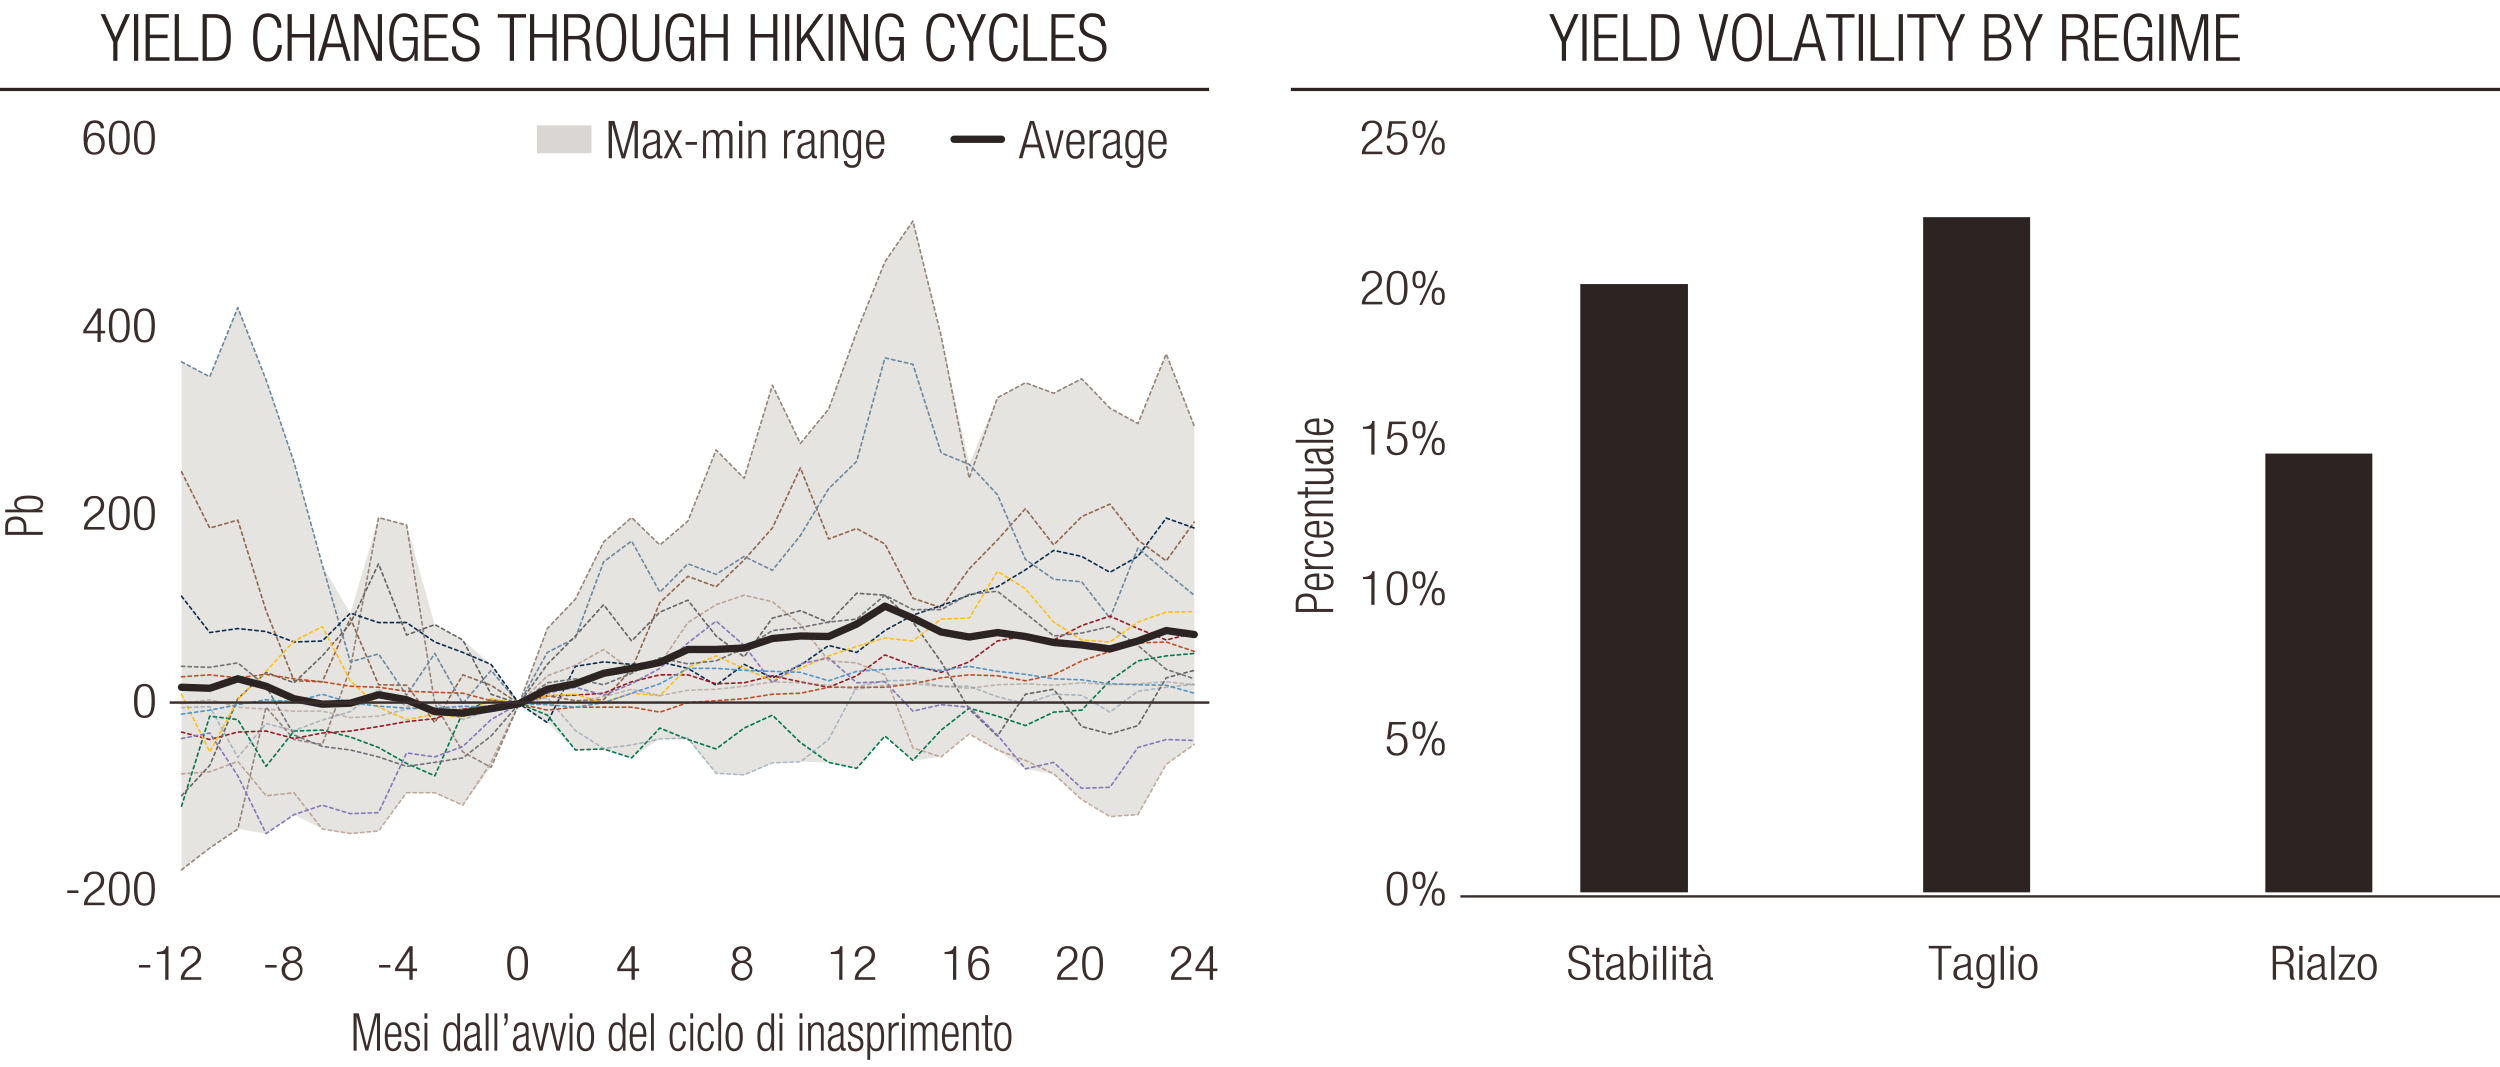 <svg xmlns="http://www.w3.org/2000/svg" viewBox="0 0 765 326.63"><defs><style>.cls-1{fill:#2c2423;}.cls-2,.cls-22{fill:#c0bbb5;}.cls-2{opacity:0.4;}.cls-10,.cls-11,.cls-12,.cls-13,.cls-14,.cls-15,.cls-16,.cls-17,.cls-18,.cls-19,.cls-21,.cls-23,.cls-3,.cls-4,.cls-5,.cls-6,.cls-7,.cls-8,.cls-9{fill:none;}.cls-17,.cls-3{stroke:#92847a;}.cls-10,.cls-11,.cls-12,.cls-13,.cls-14,.cls-15,.cls-16,.cls-17,.cls-18,.cls-23,.cls-3,.cls-4,.cls-5,.cls-6,.cls-7,.cls-8,.cls-9{stroke-linecap:round;}.cls-10,.cls-11,.cls-12,.cls-13,.cls-14,.cls-15,.cls-16,.cls-17,.cls-18,.cls-21,.cls-23,.cls-3,.cls-4,.cls-5,.cls-6,.cls-7,.cls-8,.cls-9{stroke-linejoin:round;}.cls-10,.cls-11,.cls-12,.cls-13,.cls-14,.cls-15,.cls-16,.cls-17,.cls-3,.cls-4,.cls-5,.cls-6,.cls-7,.cls-8,.cls-9{stroke-width:0.5px;stroke-dasharray:1 1;}.cls-10,.cls-4{stroke:#8e664d;}.cls-16,.cls-5{stroke:#6b879d;}.cls-6{stroke:#092c4b;}.cls-7{stroke:#00774b;}.cls-8{stroke:#961b24;}.cls-9{stroke:#636464;}.cls-10,.cls-16,.cls-17{opacity:0.5;}.cls-11{stroke:#fec010;}.cls-12{stroke:#ba5026;}.cls-13{stroke:#6e7175;}.cls-14{stroke:#8577b7;}.cls-15{stroke:#5595c3;}.cls-18,.cls-19,.cls-23{stroke:#2c2423;}.cls-18{stroke-width:2.25px;}.cls-19{stroke-miterlimit:10;}.cls-20{fill:#3a2e2d;}.cls-21{stroke:#392e2d;stroke-width:0.75px;}.cls-22{opacity:0.6;}.cls-23{stroke-width:2.25px;}</style></defs><g id="Layer_8" data-name="Layer 8"><path class="cls-1" d="M483.57,86.92h32.94V273.06H483.57V86.92ZM588.48,66.45h32.74V273.06H588.48V66.45Zm104.71,72.34h32.74V273.06H693.19V138.79Z"/></g><g id="Layer_7" data-name="Layer 7"><polygon class="cls-2" points="55.58 110.65 64.16 115.37 72.8 94.06 81.37 116.13 90.01 141.41 98.59 172.93 107.23 187.69 115.81 158.31 124.44 160.59 133.02 191.19 141.66 195.76 150.24 203.38 158.88 215.25 167.45 192.26 176.09 183.28 184.67 165.92 193.31 158.31 201.88 166.68 210.52 159.53 219.1 137.75 227.74 146.43 236.31 117.96 244.96 135.62 253.53 125.12 262.17 101.67 270.75 80.2 279.39 67.56 287.96 102.73 296.6 142.02 305.18 121.77 313.82 117.05 322.39 120.24 331.03 115.83 339.61 124.96 348.25 129.53 356.82 108.37 365.46 130.45 365.46 227.74 356.82 233.83 348.25 249.36 339.61 249.81 331.03 244.64 322.39 236.87 313.82 235.35 305.18 229.56 296.6 224.54 287.96 231.54 279.39 232.76 270.75 225.15 262.17 235.04 253.53 233.37 244.96 233.06 236.31 233.52 227.74 237.18 219.1 236.72 210.52 226.37 201.88 226.06 193.31 231.85 184.67 229.26 176.09 229.56 167.45 221.04 158.88 215.25 150.24 234.74 141.66 246.46 133.02 242.66 124.44 242.66 115.81 254.23 107.23 255.14 98.59 253.62 90.01 249.36 81.37 255.14 72.8 253.62 64.16 259.4 55.58 266.11 55.58 110.65 55.58 110.65"/></g><g id="Other_seriex" data-name="Other seriex"><polyline class="cls-3" points="55.55 266.18 64.19 259.48 72.77 253.7 81.41 216.39 89.98 226.29 98.62 227.81 107.2 204.52 115.84 158.38 124.41 160.67 133.05 215.33 141.63 230.1 150.27 234.82 158.84 215.33 167.48 192.34 176.06 183.35 184.7 165.84 193.28 158.38 201.92 166.76 210.49 159.45 219.13 137.68 227.71 146.36 236.35 117.88 244.92 135.7 253.56 125.19 262.14 101.59 270.78 80.13 279.35 67.64 287.99 102.81 296.57 146.36 305.21 121.69 313.78 117.12 322.43 120.32 331 115.91 339.64 124.89 348.21 129.61 356.86 108.29 365.43 130.37"/><polyline class="cls-4" points="55.55 144.38 64.19 161.58 72.77 159.15 81.41 186.86 89.98 208.32 98.62 208.63 107.2 189.14 115.84 209.54 124.41 209.69 133.05 221.11 141.63 206.5 150.27 209.69 158.84 215.33 167.48 212.89 176.06 214.41 184.7 214.11 193.28 204.82 201.92 184.42 210.49 176.35 219.13 179.55 227.71 171.33 236.35 161.58 244.92 143.16 253.56 164.93 262.14 161.73 270.78 166.45 279.35 183.05 287.99 185.94 296.57 174.07 305.21 165.24 313.78 155.64 322.43 166.76 331 158.08 339.64 154.27 348.21 165.24 356.86 171.63 365.43 159.75"/><polyline class="cls-5" points="55.55 110.73 64.19 115.3 72.77 94.13 81.41 116.21 89.98 141.48 98.62 172.85 107.2 202.54 115.84 200.1 124.41 212.74 133.05 199.95 141.63 215.33 150.27 205.13 158.84 215.33 167.48 199.65 176.06 195.23 184.7 171.94 193.28 165.54 201.92 181.22 210.49 172.54 219.13 175.74 227.71 170.26 236.35 174.52 244.92 163.87 253.56 149.55 262.14 141.18 270.78 109.51 279.35 111.49 287.99 138.59 296.57 142.09 305.21 151.38 313.78 171.17 322.43 177.26 331 178.03 339.64 189.14 348.21 167.67 356.86 175.13 365.43 182.14"/><polyline class="cls-6" points="55.55 182.44 64.19 193.56 72.77 192.34 81.41 193.25 89.98 196.45 98.62 196.14 107.2 187.62 115.84 190.51 124.41 190.51 133.05 196.45 141.63 199.65 150.27 203.3 158.84 215.33 167.48 221.11 176.06 203.91 184.7 202.54 193.28 203.3 201.92 202.54 210.49 204.52 219.13 209.69 227.71 203.3 236.35 207.41 244.92 203.6 253.56 197.51 262.14 199.65 270.78 192.95 279.35 188.23 287.99 185.33 296.57 182.14 305.21 179.55 313.78 174.37 322.43 168.43 331 170.26 339.64 175.13 348.21 170.26 356.86 158.54 365.43 161.58"/><polyline class="cls-7" points="55.55 246.69 64.19 219.13 72.77 220.2 81.41 234.51 89.98 223.7 98.62 223.4 107.2 225.53 115.84 228.73 124.41 233.6 133.05 237.41 141.63 217.92 150.27 214.11 158.84 215.33 167.48 218.83 176.06 229.49 184.7 229.18 193.28 231.92 201.92 222.79 210.49 226.29 219.13 229.18 227.71 222.79 236.35 218.83 244.92 227.2 253.56 233.29 262.14 235.12 270.78 225.22 279.35 232.69 287.99 223.4 296.57 216.7 305.21 219.13 313.78 222.03 322.43 217.92 331 217.31 339.64 208.32 348.21 202.23 356.86 200.71 365.43 199.95"/><polyline class="cls-8" points="55.55 224.01 64.19 226.29 72.77 224.01 81.41 223.7 89.98 225.99 98.62 224.31 107.2 223.7 115.84 222.33 124.41 220.81 133.05 219.9 141.63 217 150.27 215.94 158.84 215.33 167.48 212.89 176.06 212.74 184.7 212.13 193.28 208.63 201.92 206.5 210.49 206.5 219.13 209.24 227.71 208.93 236.35 206.8 244.92 208.63 253.56 210.3 262.14 206.8 270.78 200.41 279.35 203.6 287.99 205.74 296.57 202.54 305.21 196.14 313.78 194.62 322.43 195.84 331 191.42 339.64 188.53 348.21 192.34 356.86 195.84 365.43 193.71"/><polyline class="cls-9" points="55.55 243.5 64.19 234.21 72.77 213.81 81.41 205.74 89.98 208.93 98.62 200.71 107.2 190.81 115.84 172.54 124.41 194.32 133.05 191.12 141.63 195.84 150.27 212.44 158.84 215.33 167.48 203.3 176.06 194.62 184.7 185.03 193.28 196.14 201.92 187.31 210.49 183.66 219.13 194.62 227.71 201.02 236.35 189.14 244.92 186.86 253.56 190.51 262.14 181.53 270.78 182.14 279.35 190.36 287.99 202.54 296.57 217 305.21 225.22 313.78 212.44 322.43 210.91 331 222.33 339.64 224.62 348.21 222.03 356.86 207.41 365.43 205.13"/><polyline class="cls-10" points="55.55 236.79 64.19 236.19 72.77 232.99 81.41 243.5 89.98 242.58 98.62 253.7 107.2 255.07 115.84 254.31 124.41 242.58 133.05 242.58 141.63 246.39 150.27 233.29 158.84 215.33 167.48 206.8 176.06 203.6 184.7 198.73 193.28 205.13 201.92 203.15 210.49 190.51 219.13 185.03 227.71 182.14 236.35 184.12 244.92 191.12 253.56 202.23 262.14 202.84 270.78 206.5 279.35 228.88 287.99 231.62 296.57 224.62 305.21 229.49 313.78 232.68 322.43 236.79 331 244.71 339.64 249.89 348.21 249.28 356.86 233.9 365.43 227.81"/><polyline class="cls-11" points="55.55 212.44 64.19 230.1 72.77 214.11 81.41 205.43 89.98 196.14 98.62 191.73 107.2 208.32 115.84 216.39 124.41 220.2 133.05 218.53 141.63 219.59 150.27 213.81 158.84 215.33 167.48 212.89 176.06 212.44 184.7 215.02 193.28 212.13 201.92 212.89 210.49 204.21 219.13 200.71 227.71 204.52 236.35 208.32 244.92 204.52 253.56 200.71 262.14 197.82 270.78 195.23 279.35 196.14 287.99 189.44 296.57 189.14 305.21 174.83 313.78 180.16 322.43 190.36 331 195.84 339.64 196.45 348.21 190.36 356.86 187.31 365.43 187.16"/><polyline class="cls-12" points="55.55 207.11 64.19 206.5 72.77 207.41 81.41 206.34 89.98 207.72 98.62 208.63 107.2 210 115.84 210.3 124.41 211.52 133.05 211.83 141.63 212.13 150.27 214.41 158.84 215.33 167.48 217.31 176.06 216.39 184.7 216.39 193.28 216.39 201.92 217.92 210.49 215.02 219.13 214.41 227.71 213.81 236.35 212.44 244.92 212.13 253.56 210.3 262.14 210.3 270.78 210.3 279.35 209.24 287.99 207.41 296.57 206.5 305.21 206.8 313.78 208.32 322.43 206.5 331 202.23 339.64 199.34 348.21 196.75 356.86 196.45 365.43 199.34"/><polyline class="cls-13" points="55.55 203.91 64.19 204.21 72.77 202.84 81.41 210 89.98 224.92 98.62 228.42 107.2 229.49 115.84 231.62 124.41 234.51 133.05 233.29 141.63 231.92 150.27 225.22 158.84 215.33 167.48 208.93 176.06 207.72 184.7 209.54 193.28 206.04 201.92 201.32 210.49 203.15 219.13 202.23 227.71 198.43 236.35 192.95 244.92 192.03 253.56 190.36 262.14 189.44 270.78 182.14 279.35 186.55 287.99 186.55 296.57 181.83 305.21 180.92 313.78 187.62 322.43 194.62 331 193.71 339.64 191.73 348.21 197.51 356.86 204.82 365.43 207.72"/><polyline class="cls-14" points="55.55 225.99 64.19 224.31 72.77 237.41 81.41 255.07 89.98 249.28 98.62 246.39 107.2 248.98 115.84 248.67 124.41 230.4 133.05 231.62 141.63 228.42 150.27 220.2 158.84 215.33 167.48 212.13 176.06 210.3 184.7 212.74 193.28 209.24 201.92 204.52 210.49 196.75 219.13 190.05 227.71 197.51 236.35 208.93 244.92 203.15 253.56 201.32 262.14 208.93 270.78 208.63 279.35 217.61 287.99 215.63 296.57 216.39 305.21 224.92 313.78 235.27 322.43 233.29 331 241.21 339.64 240.91 348.21 228.73 356.86 226.29 365.43 226.59"/><polyline class="cls-15" points="55.55 218.53 64.19 217.31 72.77 215.63 81.41 214.11 89.98 214.72 98.62 212.44 107.2 215.02 115.84 216.09 124.41 216.7 133.05 216.7 141.63 216.09 150.27 216.39 158.84 215.33 167.48 215.63 176.06 216.39 184.7 215.02 193.28 212.13 201.92 209.24 210.49 204.52 219.13 204.52 227.71 205.13 236.35 205.43 244.92 205.74 253.56 208.32 262.14 205.43 270.78 204.82 279.35 204.21 287.99 205.13 296.57 203.91 305.21 205.43 313.78 206.34 322.43 207.72 331 208.02 339.64 209.24 348.21 209.54 356.86 209.69 365.43 212.13"/><polyline class="cls-16" points="55.55 216.55 64.19 216.24 72.77 231.77 81.41 221.42 89.98 223.55 98.62 220.35 107.2 217.76 115.84 211.06 124.41 216.09 133.05 214.87 141.63 220.2 150.27 217.16 158.84 215.33 167.48 213.5 176.06 223.55 184.7 229.03 193.28 227.97 201.92 226.14 210.49 225.83 219.13 236.64 227.71 237.1 236.35 233.45 244.92 233.14 253.56 226.29 262.14 210.15 270.78 208.32 279.35 208.17 287.99 210 296.57 210 305.21 213.2 313.78 215.33 322.43 212.44 331 212.74 339.64 217.92 348.21 211.52 356.86 210.3 365.43 209.39"/><polyline class="cls-17" points="55.55 215.33 64.19 214.11 72.77 216.39 81.41 217 89.98 217.61 98.62 217.61 107.2 219.59 115.84 219.13 124.41 217 133.05 216.7 141.63 216.7 150.27 216.39 158.84 215.33 167.48 215.33 176.06 214.72 184.7 213.2 193.28 210.91 201.92 212.89 210.49 211.22 219.13 210.91 227.71 210 236.35 208.63 244.92 208.93 253.56 209.69 262.14 210.91 270.78 209.69 279.35 209.24 287.99 210 296.57 210.61 305.21 209.54 313.78 209.24 322.43 209.69 331 208.93 339.64 209.54 348.21 209.24 356.86 208.63 365.43 209.54"/></g><g id="Average"><polyline class="cls-18" points="55.55 210.3 64.19 210.61 72.77 207.72 81.41 210 89.98 213.81 98.62 215.48 107.2 215.18 115.84 212.59 124.41 214.11 133.05 217.76 141.63 218.22 150.27 216.85 158.84 215.33 167.48 210.91 176.06 209.24 184.7 206.04 193.28 204.52 201.92 202.69 210.49 198.73 219.13 198.73 227.71 198.28 236.35 195.38 244.92 194.62 253.56 194.77 262.14 190.97 270.78 185.49 279.35 189.14 287.99 193.4 296.57 194.93 305.21 193.56 313.78 194.77 322.43 196.6 331 197.36 339.64 198.58 348.21 196.14 356.86 192.95 365.43 194.16"/></g><g id="Titles"><line class="cls-19" y1="27.37" x2="370" y2="27.37"/><line class="cls-19" x1="395" y1="27.37" x2="765" y2="27.37"/></g><g id="Axes_copy" data-name="Axes copy"><path class="cls-20" d="M24,272.47v.78H20.56v-.78Z"/><path class="cls-20" d="M25.72,269.93a2.92,2.92,0,0,1,3.21-3.22,2.65,2.65,0,0,1,2.93,2.78c0,1.25-.41,2.08-1.87,3.16l-1.24.92a4.05,4.05,0,0,0-2,2.63H32V277H25.67c0-1.7.85-2.8,2.38-4l1.21-.93a3.07,3.07,0,0,0,1.58-2.56,1.91,1.91,0,0,0-2-2.1c-1.3,0-2,.78-2.08,2.5Z"/><path class="cls-20" d="M36.51,266.71c2.59,0,3.19,2.19,3.19,5.22s-.6,5.22-3.19,5.22-3.19-2.19-3.19-5.22S33.93,266.71,36.51,266.71Zm0,9.72c1.56,0,2.17-1.21,2.17-4.5s-.61-4.5-2.17-4.5-2.16,1.21-2.16,4.5S35,276.43,36.51,276.43Z"/><path class="cls-20" d="M44.21,266.71c2.58,0,3.19,2.19,3.19,5.22s-.61,5.22-3.19,5.22S41,275,41,271.93,41.63,266.71,44.21,266.71Zm0,9.72c1.56,0,2.17-1.21,2.17-4.5s-.61-4.5-2.17-4.5-2.16,1.21-2.16,4.5S42.66,276.43,44.21,276.43Z"/><path class="cls-20" d="M29.86,102H25.48v-.87l4.38-6.76h1v6.85h1.33V102H30.82v2.64h-1Zm0-.78V95.84h0l-3.48,5.37Z"/><path class="cls-20" d="M36.51,94.36c2.59,0,3.19,2.19,3.19,5.22s-.6,5.23-3.19,5.23-3.19-2.19-3.19-5.23S33.93,94.36,36.51,94.36Zm0,9.72c1.56,0,2.17-1.2,2.17-4.5s-.61-4.49-2.17-4.49-2.16,1.2-2.16,4.49S35,104.08,36.51,104.08Z"/><path class="cls-20" d="M44.21,94.36c2.58,0,3.19,2.19,3.19,5.22s-.61,5.23-3.19,5.23S41,102.62,41,99.58,41.63,94.36,44.21,94.36Zm0,9.72c1.56,0,2.17-1.2,2.17-4.5s-.61-4.49-2.17-4.49-2.16,1.2-2.16,4.49S42.66,104.08,44.21,104.08Z"/><path class="cls-20" d="M30.79,39.32A1.66,1.66,0,0,0,29,37.64c-1.57,0-2.34,1.27-2.39,4.67l0,0a2.44,2.44,0,0,1,2.44-1.69c2,0,3,1.31,3,3.2s-1,3.51-3.15,3.51c-2.57,0-3.32-1.71-3.32-5s.73-5.5,3.46-5.5c1.8,0,2.74,1,2.77,2.41Zm-1.88,7.31c1.57,0,2.12-1.3,2.12-2.62s-.55-2.63-2.12-2.63S26.79,42.69,26.79,44,27.36,46.63,28.91,46.63Z"/><path class="cls-20" d="M36.51,36.91c2.59,0,3.19,2.19,3.19,5.22s-.6,5.23-3.19,5.23-3.19-2.19-3.19-5.23S33.93,36.91,36.51,36.91Zm0,9.72c1.56,0,2.17-1.2,2.17-4.5s-.61-4.49-2.17-4.49-2.16,1.2-2.16,4.49S35,46.63,36.51,46.63Z"/><path class="cls-20" d="M44.21,36.91c2.58,0,3.19,2.19,3.19,5.22s-.61,5.23-3.19,5.23S41,45.17,41,42.13,41.63,36.91,44.21,36.91Zm0,9.72c1.56,0,2.17-1.2,2.17-4.5s-.61-4.49-2.17-4.49-2.16,1.2-2.16,4.49S42.66,46.63,44.21,46.63Z"/><path class="cls-20" d="M46,295.29v.79H42.5v-.79Z"/><path class="cls-20" d="M50.59,291.94H48v-.64c1.9,0,2.75-.7,2.82-1.77h.74v10.28h-1Z"/><path class="cls-20" d="M55.36,292.75a2.92,2.92,0,0,1,3.2-3.22,2.67,2.67,0,0,1,2.94,2.79c0,1.24-.42,2.07-1.88,3.16l-1.23.91a4.1,4.1,0,0,0-2,2.63h5.2v.79H55.31c0-1.7.85-2.81,2.37-4l1.22-.93a3,3,0,0,0,1.57-2.55,1.9,1.9,0,0,0-2-2.1c-1.3,0-2,.78-2.09,2.49Z"/><path class="cls-20" d="M358.35,292.75a2.92,2.92,0,0,1,3.21-3.22,2.66,2.66,0,0,1,2.93,2.79c0,1.24-.41,2.07-1.87,3.16l-1.24.91c-1.18.89-1.81,1.56-2,2.63h5.2v.79H358.3c0-1.7.85-2.81,2.38-4l1.22-.93a3.07,3.07,0,0,0,1.57-2.55,1.91,1.91,0,0,0-2-2.1c-1.3,0-2,.78-2.08,2.49Z"/><path class="cls-20" d="M370.19,297.16h-4.38v-.87l4.38-6.76h1v6.85h1.33v.78h-1.33v2.65h-1Zm0-.78V291h0l-3.48,5.37Z"/><line class="cls-21" x1="51.93" y1="214.99" x2="370.05" y2="214.99"/><path class="cls-20" d="M25.72,155a2.92,2.92,0,0,1,3.21-3.22,2.66,2.66,0,0,1,2.93,2.78c0,1.25-.41,2.08-1.87,3.17l-1.24.91c-1.19.89-1.81,1.55-2,2.63H32v.78H25.67c0-1.7.85-2.8,2.38-4l1.21-.93a3.07,3.07,0,0,0,1.58-2.55,1.91,1.91,0,0,0-2-2.11c-1.3,0-2,.79-2.08,2.5Z"/><path class="cls-20" d="M36.51,151.81c2.59,0,3.19,2.19,3.19,5.22s-.6,5.23-3.19,5.23-3.19-2.2-3.19-5.23S33.93,151.81,36.51,151.81Zm0,9.72c1.56,0,2.17-1.2,2.17-4.5s-.61-4.5-2.17-4.5-2.16,1.21-2.16,4.5S35,161.53,36.51,161.53Z"/><path class="cls-20" d="M44.21,151.81c2.58,0,3.19,2.19,3.19,5.22s-.61,5.23-3.19,5.23S41,160.06,41,157,41.63,151.81,44.21,151.81Zm0,9.72c1.56,0,2.17-1.2,2.17-4.5s-.61-4.5-2.17-4.5-2.16,1.21-2.16,4.5S42.66,161.53,44.21,161.53Z"/><path class="cls-20" d="M256.83,291.94h-2.6v-.64c1.91,0,2.76-.7,2.83-1.77h.73v10.28h-1Z"/><path class="cls-20" d="M261.6,292.75a2.92,2.92,0,0,1,3.2-3.22,2.67,2.67,0,0,1,2.94,2.79c0,1.24-.42,2.07-1.88,3.16l-1.23.91c-1.19.89-1.82,1.56-2,2.63h5.19v.79h-6.28c0-1.7.85-2.81,2.37-4l1.22-.93a3,3,0,0,0,1.57-2.55,1.9,1.9,0,0,0-2-2.1c-1.3,0-2,.78-2.09,2.49Z"/><path class="cls-20" d="M84.64,295.29v.79H81.16v-.79Z"/><path class="cls-20" d="M88.28,294.36v0a2.27,2.27,0,0,1-1.71-2.26c0-1.68,1.2-2.54,2.85-2.54s2.86.86,2.86,2.54a2.26,2.26,0,0,1-1.72,2.26v0a2.35,2.35,0,0,1,2,2.54,3.19,3.19,0,0,1-6.38,0A2.35,2.35,0,0,1,88.28,294.36Zm1.14,4.89A2.29,2.29,0,1,0,87.26,297,2.1,2.1,0,0,0,89.42,299.25Zm0-5.29a1.85,1.85,0,1,0-1.83-1.85A1.68,1.68,0,0,0,89.42,294Z"/><path class="cls-20" d="M44.21,209.26c2.58,0,3.19,2.19,3.19,5.22s-.61,5.22-3.19,5.22S41,217.51,41,214.48,41.63,209.26,44.21,209.26Zm0,9.72c1.56,0,2.17-1.21,2.17-4.5s-.61-4.5-2.17-4.5-2.16,1.21-2.16,4.5S42.66,219,44.21,219Z"/><path class="cls-20" d="M158.39,289.53c2.58,0,3.19,2.19,3.19,5.23S161,300,158.39,300s-3.19-2.19-3.19-5.22S155.81,289.53,158.39,289.53Zm0,9.72c1.55,0,2.16-1.2,2.16-4.49s-.61-4.5-2.16-4.5-2.17,1.2-2.17,4.5S156.83,299.25,158.39,299.25Z"/><path class="cls-20" d="M119.46,295.29v.79H116v-.79Z"/><path class="cls-20" d="M125.28,297.16H120.9v-.87l4.38-6.76h1v6.85h1.33v.78h-1.33v2.65h-1Zm0-.78V291h0l-3.48,5.37Z"/><path class="cls-20" d="M225.89,294.36v0a2.27,2.27,0,0,1-1.72-2.26c0-1.68,1.2-2.54,2.85-2.54s2.86.86,2.86,2.54a2.26,2.26,0,0,1-1.72,2.26v0a2.35,2.35,0,0,1,2.05,2.54,3.19,3.19,0,0,1-6.38,0A2.35,2.35,0,0,1,225.89,294.36Zm1.13,4.89a2.29,2.29,0,1,0-2.16-2.28A2.09,2.09,0,0,0,227,299.25Zm0-5.29a1.85,1.85,0,1,0-1.82-1.85A1.68,1.68,0,0,0,227,294Z"/><path class="cls-20" d="M193.25,297.16h-4.38v-.87l4.38-6.76h1v6.85h1.33v.78h-1.33v2.65h-1Zm0-.78V291h0l-3.48,5.37Z"/><path class="cls-20" d="M427.51,266.71c2.58,0,3.19,2.19,3.19,5.22s-.61,5.22-3.19,5.22-3.19-2.19-3.19-5.22S424.93,266.71,427.51,266.71Zm0,9.72c1.56,0,2.16-1.21,2.16-4.5s-.6-4.5-2.16-4.5-2.17,1.21-2.17,4.5S426,276.43,427.51,276.43Z"/><path class="cls-20" d="M434.23,266.71c1.28,0,2,.56,2,2.67s-.74,2.67-2,2.67-2-.57-2-2.67S433,266.71,434.23,266.71Zm0,4.7c.69,0,1.15-.48,1.15-2s-.46-2-1.15-2-1.15.5-1.15,2S433.56,271.41,434.23,271.41Zm5-4.7h.8l-4.92,10.44h-.8Zm.87,5.1c1.28,0,2,.57,2,2.67s-.74,2.67-2,2.67-2-.56-2-2.67S438.78,271.81,440.07,271.81Zm0,4.7c.69,0,1.15-.47,1.15-2s-.46-2-1.15-2-1.16.49-1.16,2S439.39,276.51,440.07,276.51Z"/><path class="cls-20" d="M419.65,131.24h-2.6v-.64c1.91,0,2.76-.7,2.83-1.77h.73V139.1h-1Z"/><path class="cls-20" d="M430.17,129v.79H426l-.5,3.58,0,0a2.49,2.49,0,0,1,2.2-1c1.75,0,3,1.11,3,3.39,0,2.06-1.14,3.53-3.37,3.53a2.71,2.71,0,0,1-3-2.8h1a2,2,0,0,0,2.11,2.07c1.36,0,2.22-1,2.22-2.94,0-1.43-.68-2.53-2.21-2.53a2,2,0,0,0-2,1.19h-1l.66-5.27Z"/><path class="cls-20" d="M434.23,128.83c1.28,0,2,.56,2,2.67s-.74,2.67-2,2.67-2-.57-2-2.67S433,128.83,434.23,128.83Zm0,4.7c.69,0,1.15-.48,1.15-2s-.46-2-1.15-2-1.15.49-1.15,2S433.56,133.53,434.23,133.53Zm5-4.7h.8l-4.92,10.45h-.8Zm.87,5.11c1.28,0,2,.56,2,2.67s-.74,2.67-2,2.67-2-.57-2-2.67S438.78,133.94,440.07,133.94Zm0,4.7c.69,0,1.15-.48,1.15-2s-.46-2-1.15-2-1.16.49-1.16,2S439.39,138.64,440.07,138.64Z"/><path class="cls-20" d="M416.72,40.13a2.92,2.92,0,0,1,3.2-3.22,2.67,2.67,0,0,1,2.94,2.79c0,1.24-.42,2.07-1.88,3.16l-1.23.91a4.1,4.1,0,0,0-2,2.63H423v.78h-6.29c0-1.69.85-2.8,2.37-4l1.22-.93a3,3,0,0,0,1.57-2.55,1.9,1.9,0,0,0-2-2.1c-1.3,0-2,.78-2.09,2.49Z"/><path class="cls-20" d="M430.17,37.08v.79H426l-.5,3.58,0,0a2.49,2.49,0,0,1,2.2-1c1.75,0,3,1.11,3,3.39,0,2.06-1.14,3.53-3.37,3.53a2.71,2.71,0,0,1-3-2.8h1a2,2,0,0,0,2.11,2.07c1.36,0,2.22-1,2.22-2.94,0-1.43-.68-2.53-2.21-2.53a2,2,0,0,0-2,1.19h-1l.66-5.27Z"/><path class="cls-20" d="M434.23,36.91c1.28,0,2,.57,2,2.67s-.74,2.67-2,2.67-2-.57-2-2.67S433,36.91,434.23,36.91Zm0,4.7c.69,0,1.15-.48,1.15-2s-.46-2-1.15-2-1.15.49-1.15,2S433.56,41.61,434.23,41.61Zm5-4.7h.8l-4.92,10.45h-.8Zm.87,5.11c1.28,0,2,.56,2,2.67s-.74,2.67-2,2.67-2-.57-2-2.67S438.78,42,440.07,42Zm0,4.7c.69,0,1.15-.48,1.15-2s-.46-2-1.15-2-1.16.49-1.16,2S439.39,46.72,440.07,46.72Z"/><line class="cls-21" x1="446.88" y1="274.3" x2="765" y2="274.3"/><path class="cls-20" d="M419.65,177.2h-2.6v-.64c1.91,0,2.76-.7,2.83-1.77h.73v10.27h-1Z"/><path class="cls-20" d="M427.51,174.79c2.58,0,3.19,2.19,3.19,5.22s-.61,5.22-3.19,5.22-3.19-2.19-3.19-5.22S424.93,174.79,427.51,174.79Zm0,9.72c1.56,0,2.16-1.2,2.16-4.5s-.6-4.5-2.16-4.5-2.17,1.21-2.17,4.5S426,184.51,427.51,184.51Z"/><path class="cls-20" d="M434.23,174.79c1.28,0,2,.56,2,2.67s-.74,2.67-2,2.67-2-.57-2-2.67S433,174.79,434.23,174.79Zm0,4.7c.69,0,1.15-.48,1.15-2s-.46-2-1.15-2-1.15.49-1.15,2S433.56,179.49,434.23,179.49Zm5-4.7h.8l-4.92,10.44h-.8Zm.87,5.1c1.28,0,2,.57,2,2.67s-.74,2.67-2,2.67-2-.56-2-2.67S438.78,179.89,440.07,179.89Zm0,4.71c.69,0,1.15-.48,1.15-2s-.46-2-1.15-2-1.16.5-1.16,2S439.39,184.6,440.07,184.6Z"/><path class="cls-20" d="M430.17,220.92v.78H426l-.5,3.59,0,0a2.48,2.48,0,0,1,2.2-1c1.75,0,3,1.12,3,3.4a3.18,3.18,0,0,1-3.37,3.52,2.71,2.71,0,0,1-3-2.8h1a2,2,0,0,0,2.11,2.08c1.36,0,2.22-1,2.22-2.95,0-1.42-.68-2.52-2.21-2.52a2,2,0,0,0-2,1.19h-1l.66-5.27Z"/><path class="cls-20" d="M434.23,220.75c1.28,0,2,.56,2,2.67s-.74,2.67-2,2.67-2-.57-2-2.67S433,220.75,434.23,220.75Zm0,4.7c.69,0,1.15-.48,1.15-2s-.46-2-1.15-2-1.15.49-1.15,2S433.56,225.45,434.23,225.45Zm5-4.7h.8l-4.92,10.44h-.8Zm.87,5.1c1.28,0,2,.57,2,2.67s-.74,2.67-2,2.67-2-.56-2-2.67S438.78,225.85,440.07,225.85Zm0,4.71c.69,0,1.15-.48,1.15-2s-.46-2-1.15-2-1.16.5-1.16,2S439.39,230.56,440.07,230.56Z"/><path class="cls-20" d="M323.53,292.75a2.93,2.93,0,0,1,3.21-3.22,2.67,2.67,0,0,1,2.94,2.79c0,1.24-.42,2.07-1.88,3.16l-1.24.91c-1.18.89-1.81,1.56-2,2.63h5.19v.79h-6.28c0-1.7.85-2.81,2.37-4l1.22-.93a3,3,0,0,0,1.57-2.55,1.91,1.91,0,0,0-2-2.1c-1.29,0-2,.78-2.08,2.49Z"/><path class="cls-20" d="M334.33,289.53c2.58,0,3.19,2.19,3.19,5.23s-.61,5.22-3.19,5.22-3.19-2.19-3.19-5.22S331.75,289.53,334.33,289.53Zm0,9.72c1.55,0,2.16-1.2,2.16-4.49s-.61-4.5-2.16-4.5-2.17,1.2-2.17,4.5S332.77,299.25,334.33,299.25Z"/><path class="cls-20" d="M291.65,291.94h-2.6v-.64c1.91,0,2.76-.7,2.83-1.77h.73v10.28h-1Z"/><path class="cls-20" d="M301.48,291.94a1.65,1.65,0,0,0-1.79-1.68c-1.58,0-2.35,1.27-2.39,4.67l0,0a2.43,2.43,0,0,1,2.44-1.69c2,0,3,1.31,3,3.2s-1,3.51-3.16,3.51c-2.57,0-3.32-1.71-3.32-5s.74-5.5,3.46-5.5c1.8,0,2.75,1,2.78,2.41Zm-1.87,7.31c1.57,0,2.11-1.3,2.11-2.62s-.54-2.63-2.11-2.63-2.12,1.31-2.12,2.63S298.05,299.25,299.61,299.25Z"/><path class="cls-20" d="M416.72,86.09a2.92,2.92,0,0,1,3.2-3.22,2.67,2.67,0,0,1,2.94,2.79c0,1.24-.42,2.07-1.88,3.16l-1.23.91a4.1,4.1,0,0,0-2,2.63H423v.78h-6.29c0-1.69.85-2.8,2.37-4l1.22-.93a3,3,0,0,0,1.57-2.55,1.9,1.9,0,0,0-2-2.1c-1.3,0-2,.78-2.09,2.49Z"/><path class="cls-20" d="M427.51,82.87c2.58,0,3.19,2.19,3.19,5.22s-.61,5.23-3.19,5.23-3.19-2.19-3.19-5.23S424.93,82.87,427.51,82.87Zm0,9.72c1.56,0,2.16-1.2,2.16-4.5s-.6-4.49-2.16-4.49-2.17,1.2-2.17,4.49S426,92.59,427.51,92.59Z"/><path class="cls-20" d="M434.23,82.87c1.28,0,2,.57,2,2.67s-.74,2.67-2,2.67-2-.57-2-2.67S433,82.87,434.23,82.87Zm0,4.7c.69,0,1.15-.48,1.15-2s-.46-2-1.15-2-1.15.49-1.15,2S433.56,87.57,434.23,87.57Zm5-4.7h.8l-4.92,10.45h-.8Zm.87,5.11c1.28,0,2,.56,2,2.67s-.74,2.67-2,2.67-2-.57-2-2.67S438.78,88,440.07,88Zm0,4.7c.69,0,1.15-.48,1.15-2s-.46-2-1.15-2-1.16.49-1.16,2S439.39,92.68,440.07,92.68Z"/></g><g id="LEGEND_copy" data-name="LEGEND copy"><rect class="cls-22" x="164.3" y="38.37" width="16.69" height="8.51"/><line class="cls-23" x1="291.95" y1="42.62" x2="306.45" y2="42.62"/></g><g id="IT"><path class="cls-1" d="M34.66,12.88,30.79,4.32h1.36l3.15,7.12,3.15-7.12h1.36l-3.87,8.56V18.6H34.66Z"/><path class="cls-1" d="M41,4.32h1.29V18.6H41Z"/><path class="cls-1" d="M44.56,4.32h7.1V5.4H45.85v5.2h5.43v1.08H45.85v5.84h6V18.6H44.56Z"/><path class="cls-1" d="M53.46,4.32h1.29v13.2h5.93V18.6H53.46Z"/><path class="cls-1" d="M62,4.32h3.45c4.17,0,5.19,2.48,5.19,7.14s-1,7.14-5.19,7.14H62Zm1.29,13.2h2.08c2.81,0,4-1.4,4-6s-1.18-6.08-4-6.08H63.29Z"/><path class="cls-1" d="M86.28,13.76C86.1,17,84.6,18.84,82,18.84c-2.93,0-4.57-2.26-4.57-7.38S79.1,4.08,82,4.08s4.11,2.06,4.11,4.4H84.86c0-1.94-1-3.32-2.83-3.32-2,0-3.29,1.68-3.29,6.3S80,17.76,82,17.76c1.8,0,2.83-1.54,3-4Z"/><path class="cls-1" d="M94.86,11.48H89.27V18.6H88V4.32h1.29V10.4h5.59V4.32h1.28V18.6H94.86Z"/><path class="cls-1" d="M101.48,4.32h1.6l4.23,14.28H106l-1.17-4.16h-5L98.61,18.6H97.24Zm3,9-2.2-8h0l-2.21,8Z"/><path class="cls-1" d="M108.41,4.32h1.72l5.48,12.44h0V4.32h1.28V18.6h-1.72L109.73,6.16h0V18.6h-1.28Z"/><path class="cls-1" d="M123.23,12.4V11.32h4.59V18.6h-1V16.24h0a3.35,3.35,0,0,1-3.14,2.6c-2.93,0-4.57-2.26-4.57-7.38s1.64-7.38,4.57-7.38c2.72,0,4,1.78,4.11,4.24h-1.29c0-1.72-.94-3.16-2.82-3.16-2,0-3.29,1.68-3.29,6.3s1.24,6.3,3.29,6.3,3-1.72,3-5.06v-.3Z"/><path class="cls-1" d="M129.94,4.32H137V5.4h-5.82v5.2h5.44v1.08h-5.44v5.84h6V18.6h-7.28Z"/><path class="cls-1" d="M145.12,8c0-1.76-.83-2.82-2.57-2.82a2.49,2.49,0,0,0-2.71,2.56c0,4.26,6.94,1.92,6.94,6.94,0,2.76-1.72,4.18-4.33,4.18s-4.17-1.44-4.17-4.24v-.42h1.28v.54c0,1.82,1,3,2.85,3s3.09-.9,3.09-2.9c0-4.24-6.94-1.82-6.94-7a3.61,3.61,0,0,1,3.95-3.78c2.67,0,3.89,1.36,3.89,3.9Z"/><path class="cls-1" d="M156,5.4h-3.69V4.32h8.66V5.4h-3.69V18.6H156Z"/><path class="cls-1" d="M169.05,11.48h-5.59V18.6h-1.28V4.32h1.28V10.4h5.59V4.32h1.29V18.6h-1.29Z"/><path class="cls-1" d="M172.58,4.32h4.27c2.39,0,3.71,1.36,3.71,3.58,0,1.72-.68,3.26-2.59,3.62v0c1.79.16,2.39,1.18,2.45,3.38l0,1.56a3.14,3.14,0,0,0,.6,2.1h-1.5a4.31,4.31,0,0,1-.38-2l0-1.2c-.08-2.52-.55-3.32-2.85-3.32h-2.43V18.6h-1.28ZM173.86,11h2.21c2,0,3.21-.92,3.21-2.8s-.75-2.8-3.07-2.8h-2.35Z"/><path class="cls-1" d="M187.05,4.08c2.93,0,4.58,2.26,4.58,7.38s-1.65,7.38-4.58,7.38-4.57-2.26-4.57-7.38S184.13,4.08,187.05,4.08Zm0,13.68c2,0,3.29-1.68,3.29-6.3s-1.24-6.3-3.29-6.3-3.28,1.68-3.28,6.3S185,17.76,187.05,17.76Z"/><path class="cls-1" d="M193.55,4.32h1.28V14.58c0,2.14.92,3.18,2.81,3.18s2.81-1,2.81-3.18V4.32h1.28V14.6c0,3-1.46,4.24-4.09,4.24s-4.09-1.24-4.09-4.24Z"/><path class="cls-1" d="M207.82,12.4V11.32h4.59V18.6h-1V16.24h0a3.35,3.35,0,0,1-3.15,2.6c-2.92,0-4.57-2.26-4.57-7.38s1.65-7.38,4.57-7.38c2.73,0,3.95,1.78,4.11,4.24h-1.28c0-1.72-.94-3.16-2.83-3.16s-3.28,1.68-3.28,6.3,1.24,6.3,3.28,6.3,3-1.72,3-5.06v-.3Z"/><path class="cls-1" d="M221.41,11.48h-5.59V18.6h-1.28V4.32h1.28V10.4h5.59V4.32h1.29V18.6h-1.29Z"/><path class="cls-1" d="M236.63,11.48H231V18.6h-1.29V4.32H231V10.4h5.59V4.32h1.28V18.6h-1.28Z"/><path class="cls-1" d="M240.24,4.32h1.28V18.6h-1.28Z"/><path class="cls-1" d="M243.85,4.32h1.28V11.8h0l5.47-7.48H252l-4.37,6,4.85,8.32h-1.37l-4.29-7.24-1.7,2.24v5h-1.28Z"/><path class="cls-1" d="M253.55,4.32h1.28V18.6h-1.28Z"/><path class="cls-1" d="M257.16,4.32h1.72l5.47,12.44h0V4.32h1.28V18.6H264L258.48,6.16h0V18.6h-1.28Z"/><path class="cls-1" d="M272,12.4V11.32h4.59V18.6h-1V16.24h0a3.35,3.35,0,0,1-3.15,2.6c-2.92,0-4.57-2.26-4.57-7.38s1.65-7.38,4.57-7.38c2.73,0,3.95,1.78,4.11,4.24H275.2c0-1.72-.94-3.16-2.83-3.16-2,0-3.28,1.68-3.28,6.3s1.24,6.3,3.28,6.3,3-1.72,3-5.06v-.3Z"/><path class="cls-1" d="M292.2,13.76C292,17,290.52,18.84,288,18.84c-2.93,0-4.57-2.26-4.57-7.38S285,4.08,288,4.08s4.11,2.06,4.11,4.4h-1.28c0-1.94-1-3.32-2.83-3.32-2.05,0-3.29,1.68-3.29,6.3s1.24,6.3,3.29,6.3c1.8,0,2.83-1.54,3-4Z"/><path class="cls-1" d="M296.59,12.88l-3.87-8.56h1.36l3.15,7.12,3.15-7.12h1.36l-3.87,8.56V18.6h-1.28Z"/><path class="cls-1" d="M311.5,13.76c-.18,3.26-1.68,5.08-4.25,5.08-2.92,0-4.57-2.26-4.57-7.38s1.65-7.38,4.57-7.38,4.11,2.06,4.11,4.4h-1.28c0-1.94-1-3.32-2.83-3.32-2,0-3.28,1.68-3.28,6.3s1.24,6.3,3.28,6.3c1.81,0,2.83-1.54,3-4Z"/><path class="cls-1" d="M313.21,4.32h1.28v13.2h5.94V18.6h-7.22Z"/><path class="cls-1" d="M321.75,4.32h7.1V5.4H323v5.2h5.43v1.08H323v5.84h6V18.6h-7.28Z"/><path class="cls-1" d="M336.92,8c0-1.76-.82-2.82-2.56-2.82a2.49,2.49,0,0,0-2.71,2.56c0,4.26,6.94,1.92,6.94,6.94,0,2.76-1.73,4.18-4.33,4.18s-4.17-1.44-4.17-4.24v-.42h1.28v.54c0,1.82,1,3,2.85,3s3.08-.9,3.08-2.9c0-4.24-6.93-1.82-6.93-7a3.61,3.61,0,0,1,3.95-3.78c2.66,0,3.89,1.36,3.89,3.9Z"/><path class="cls-1" d="M477.92,12.88l-3.87-8.56h1.37l3.14,7.12,3.15-7.12h1.37l-3.87,8.56V18.6h-1.29Z"/><path class="cls-1" d="M484.22,4.32h1.28V18.6h-1.28Z"/><path class="cls-1" d="M487.83,4.32h7.09V5.4h-5.81v5.2h5.43v1.08h-5.43v5.84h6V18.6h-7.27Z"/><path class="cls-1" d="M496.73,4.32H498v13.2h5.93V18.6h-7.21Z"/><path class="cls-1" d="M505.27,4.32h3.44c4.17,0,5.2,2.48,5.2,7.14s-1,7.14-5.2,7.14h-3.44Zm1.28,13.2h2.08c2.81,0,4-1.4,4-6s-1.18-6.08-4-6.08h-2.08Z"/><path class="cls-1" d="M519.78,4.32h1.36l3.19,12.92h0l3.19-12.92h1.36L525.15,18.6h-1.6Z"/><path class="cls-1" d="M534.55,4.08c2.93,0,4.58,2.26,4.58,7.38s-1.65,7.38-4.58,7.38S530,16.58,530,11.46,531.63,4.08,534.55,4.08Zm0,13.68c2.05,0,3.29-1.68,3.29-6.3s-1.24-6.3-3.29-6.3-3.28,1.68-3.28,6.3S532.51,17.76,534.55,17.76Z"/><path class="cls-1" d="M541.25,4.32h1.28v13.2h5.94V18.6h-7.22Z"/><path class="cls-1" d="M552.88,4.32h1.6l4.23,14.28h-1.36l-1.16-4.16h-5L550,18.6h-1.36Zm3,9-2.21-8h0l-2.21,8Z"/><path class="cls-1" d="M562.5,5.4h-3.69V4.32h8.66V5.4h-3.69V18.6H562.5Z"/><path class="cls-1" d="M568.79,4.32h1.29V18.6h-1.29Z"/><path class="cls-1" d="M572.4,4.32h1.29v13.2h5.93V18.6H572.4Z"/><path class="cls-1" d="M581,4.32h1.29V18.6H581Z"/><path class="cls-1" d="M587.32,5.4h-3.69V4.32h8.66V5.4H588.6V18.6h-1.28Z"/><path class="cls-1" d="M596.22,12.88l-3.87-8.56h1.36l3.15,7.12L600,4.32h1.36l-3.87,8.56V18.6h-1.28Z"/><path class="cls-1" d="M607.24,4.32h4C614,4.32,615,5.78,615,7.9a3,3,0,0,1-2.2,3.1v0a3.27,3.27,0,0,1,2.66,3.56c0,2.5-1.62,4-4.33,4h-3.93Zm1.29,6.28h2c2.21,0,3.21-.94,3.21-2.6,0-1.9-1-2.6-3-2.6h-2.24Zm0,6.92h2.38c2.23,0,3.31-1,3.31-2.92s-1.08-2.92-3.31-2.92h-2.38Z"/><path class="cls-1" d="M620,12.88l-3.87-8.56h1.37l3.14,7.12,3.15-7.12h1.37l-3.87,8.56V18.6H620Z"/><path class="cls-1" d="M631,4.32h4.27c2.38,0,3.71,1.36,3.71,3.58,0,1.72-.68,3.26-2.59,3.62v0c1.79.16,2.39,1.18,2.45,3.38l0,1.56a3.14,3.14,0,0,0,.6,2.1H638a4.18,4.18,0,0,1-.38-2l-.05-1.2c-.08-2.52-.54-3.32-2.84-3.32h-2.43V18.6H631ZM632.26,11h2.21c2,0,3.2-.92,3.2-2.8s-.74-2.8-3.06-2.8h-2.35Z"/><path class="cls-1" d="M641,4.32h7.1V5.4h-5.81v5.2h5.43v1.08h-5.43v5.84h6V18.6H641Z"/><path class="cls-1" d="M654,12.4V11.32h4.59V18.6h-1V16.24h0a3.35,3.35,0,0,1-3.15,2.6c-2.92,0-4.57-2.26-4.57-7.38s1.65-7.38,4.57-7.38c2.73,0,3.95,1.78,4.11,4.24h-1.28c0-1.72-.94-3.16-2.83-3.16-2,0-3.28,1.68-3.28,6.3s1.24,6.3,3.28,6.3,3-1.72,3-5.06v-.3Z"/><path class="cls-1" d="M660.75,4.32H662V18.6h-1.28Z"/><path class="cls-1" d="M664.48,4.32h2.22L670.15,17h0l3.45-12.68h2.1V18.6h-1.28V5.52h0L670.71,18.6h-1.2L665.8,5.52h0V18.6h-1.28Z"/><path class="cls-1" d="M678.11,4.32h7.1V5.4h-5.82v5.2h5.43v1.08h-5.43v5.84h6V18.6h-7.28Z"/><path class="cls-20" d="M1.6,163.67v-2.79c0-2,1.3-2.84,3.24-2.84,1.76,0,3.23.8,3.23,3.16v1.55h5v.92Zm5.61-.92v-1.58c0-1.23-.61-2.2-2.37-2.2s-2.37.78-2.37,2.2v1.58Z"/><path class="cls-20" d="M1.6,156.78v-.87H5.81v0a1.75,1.75,0,0,1-1.47-1.8c0-1.69,1.51-2.46,4.44-2.46s4.45.77,4.45,2.46A1.94,1.94,0,0,1,11.62,156v0H13v.78Zm10.82-2.55c0-.86-.49-1.67-3.64-1.67s-3.64.81-3.64,1.67.5,1.68,3.64,1.68S12.42,155.12,12.42,154.23Z"/><path class="cls-20" d="M396.48,187.26v-2.8c0-2,1.3-2.84,3.24-2.84,1.76,0,3.23.8,3.23,3.16v1.55h5v.93Zm5.6-.93v-1.58c0-1.23-.6-2.2-2.36-2.2s-2.37.78-2.37,2.2v1.58Z"/><path class="cls-20" d="M405.09,175.54c1.81.13,3,1,3,2.48,0,1.62-1.25,2.58-4.45,2.58-2.94,0-4.43-1-4.43-2.65s1.3-2.48,4.13-2.48h.35v4.2h.4c2.45,0,3.2-.78,3.2-1.64s-.72-1.47-2.21-1.62Zm-2.19.86c-2.11,0-2.88.56-2.88,1.63s.77,1.61,2.88,1.64Z"/><path class="cls-20" d="M399.41,174.11v-.87h1.33v0a2.06,2.06,0,0,1-1.52-1.94,1,1,0,0,1,0-.3h1a2.09,2.09,0,0,0-.05.42c0,1,.77,1.85,2.42,1.85h5.31v.87Z"/><path class="cls-20" d="M405.09,165.47c1.81.13,3,1,3,2.44,0,1.63-1.25,2.58-4.45,2.58-2.94,0-4.43-1-4.43-2.65,0-1.45,1-2.29,2.72-2.37v.87c-1.33.1-1.92.58-1.92,1.5s.64,1.72,3.65,1.72c3.2,0,3.63-.82,3.63-1.63s-.72-1.45-2.21-1.59Z"/><path class="cls-20" d="M405.09,159.46c1.81.13,3,1,3,2.47,0,1.63-1.25,2.58-4.45,2.58-2.94,0-4.43-.95-4.43-2.65s1.3-2.47,4.13-2.47h.35v4.2h.4c2.45,0,3.2-.79,3.2-1.64s-.72-1.48-2.21-1.62Zm-2.19.85c-2.11,0-2.88.57-2.88,1.64s.77,1.61,2.88,1.64Z"/><path class="cls-20" d="M399.41,158v-.79h1.19v0a2.15,2.15,0,0,1-1.38-2c0-1.18.67-2,2.27-2h6.42v.87h-6.15c-1.16,0-1.74.43-1.74,1.31s.86,1.7,2.18,1.7h5.71V158Z"/><path class="cls-20" d="M400.21,151.28v1.06h-.8v-1.06h-2.35v-.87h2.35v-1.36h.8v1.36h6.1c.67,0,.9-.26.9-.82a1.77,1.77,0,0,0-.1-.54h.8a1.37,1.37,0,0,1,.1.61c0,1.17-.35,1.62-1.49,1.62Z"/><path class="cls-20" d="M399.41,148.11v-.87h6c1.37,0,1.9-.42,1.9-1.33s-.86-1.68-2.17-1.68h-5.72v-.87h8.5v.78h-1.18v0a2.16,2.16,0,0,1,1.37,2c0,1.17-.67,2-2.27,2Z"/><path class="cls-20" d="M401.94,141.84c-1.74,0-2.72-.75-2.72-2.37s.91-2.17,2.26-2.17h5c.48,0,.71-.15.71-.45v-.25h.7a1.21,1.21,0,0,1,.1.41c0,.68-.18,1.11-1.06,1.11h-.29v0a1.88,1.88,0,0,1,1.44,2c0,1.35-.93,2-2.4,2a2.22,2.22,0,0,1-2.35-1.55l-.51-1.64c-.2-.6-.36-.73-1.35-.73s-1.47.55-1.47,1.33c0,1,.69,1.47,1.92,1.47Zm1.17-3.67v0c.29.09.46.58.56.93l.21.73a1.62,1.62,0,0,0,1.76,1.31c1,0,1.66-.46,1.66-1.21,0-1.06-.88-1.78-2.4-1.78Z"/><path class="cls-20" d="M396.48,135.46v-.87h11.43v.87Z"/><path class="cls-20" d="M405.09,128.12c1.81.13,3,1,3,2.47,0,1.63-1.25,2.58-4.45,2.58-2.94,0-4.43-.95-4.43-2.65s1.3-2.47,4.13-2.47h.35v4.19h.4c2.45,0,3.2-.78,3.2-1.63s-.72-1.48-2.21-1.62Zm-2.19.85c-2.11,0-2.88.57-2.88,1.64s.77,1.61,2.88,1.63Z"/><path class="cls-20" d="M695.45,289.44h3.42c1.91,0,3,1,3,2.6a2.4,2.4,0,0,1-2.07,2.63v0c1.43.11,1.91.85,2,2.45l0,1.13a2.12,2.12,0,0,0,.48,1.53H701a2.84,2.84,0,0,1-.31-1.46l0-.87c-.07-1.83-.43-2.41-2.28-2.41h-1.94v4.74h-1Zm1,4.85h1.77c1.61,0,2.56-.67,2.56-2s-.59-2-2.45-2h-1.88Z"/><path class="cls-20" d="M703.57,289.44h1v1.48h-1Zm0,2.66h1v7.71h-1Z"/><path class="cls-20" d="M706.28,294.39c0-1.58.83-2.46,2.63-2.46s2.41.82,2.41,2v4.56c0,.43.16.64.49.64h.27v.64a1.65,1.65,0,0,1-.44.08c-.76,0-1.24-.16-1.24-1v-.26h0a2.1,2.1,0,0,1-2.2,1.31A1.94,1.94,0,0,1,706,297.8a2.06,2.06,0,0,1,1.71-2.13l1.82-.46c.67-.18.81-.32.81-1.22s-.61-1.34-1.47-1.34c-1.14,0-1.64.62-1.64,1.74Zm4.07,1.06h0c-.1.26-.64.42-1,.51l-.8.19c-1,.23-1.46.68-1.46,1.59a1.35,1.35,0,0,0,1.35,1.51,1.93,1.93,0,0,0,2-2.17Z"/><path class="cls-20" d="M713.35,289.44h1v10.37h-1Z"/><path class="cls-20" d="M715.6,299.08l4-6.25h-3.83v-.73h4.86v.73l-4,6.25h4v.73H715.6Z"/><path class="cls-20" d="M724.37,291.93c1.88,0,2.93,1.34,2.93,4s-1,4-2.93,4-2.94-1.35-2.94-4S722.49,291.93,724.37,291.93Zm0,7.32c1.07,0,1.91-.84,1.91-3.31s-.84-3.29-1.91-3.29-1.91.84-1.91,3.29S723.29,299.25,724.37,299.25Z"/><path class="cls-20" d="M485.31,292.1a1.83,1.83,0,0,0-2.05-2.05,1.91,1.91,0,0,0-2.16,1.86c0,3.09,5.55,1.39,5.55,5,0,2-1.38,3-3.47,3s-3.33-1.05-3.33-3.08v-.3h1V297a2.05,2.05,0,0,0,2.28,2.21c1.44,0,2.47-.66,2.47-2.11,0-3.08-5.55-1.32-5.55-5.08,0-1.62,1.17-2.74,3.16-2.74s3.11,1,3.11,2.83Z"/><path class="cls-20" d="M488.38,292.83h-1.17v-.73h1.17V290h1v2.13h1.51v.73h-1.51v5.52c0,.61.29.82.91.82a2.13,2.13,0,0,0,.6-.09v.73a2,2,0,0,1-.68.08c-1.29,0-1.79-.32-1.79-1.35Z"/><path class="cls-20" d="M491.71,294.39c0-1.58.84-2.46,2.63-2.46s2.41.82,2.41,2v4.56c0,.43.16.64.5.64h.27v.64a1.71,1.71,0,0,1-.45.08c-.75,0-1.24-.16-1.24-1v-.26h0a2.08,2.08,0,0,1-2.19,1.31,2,2,0,0,1-2.17-2.18,2.06,2.06,0,0,1,1.72-2.13l1.81-.46c.67-.18.82-.32.82-1.22s-.61-1.34-1.48-1.34c-1.14,0-1.63.62-1.63,1.74Zm4.08,1.06h0c-.09.26-.64.42-1,.51l-.8.19c-1,.23-1.46.68-1.46,1.59a1.34,1.34,0,0,0,1.34,1.51,1.93,1.93,0,0,0,2-2.17Z"/><path class="cls-20" d="M498.63,289.44h1v3.82h0a1.87,1.87,0,0,1,2-1.33c1.88,0,2.72,1.36,2.72,4s-.84,4-2.72,4a2.09,2.09,0,0,1-2.09-1.45h0v1.28h-.86Zm2.82,9.81c1,0,1.86-.45,1.86-3.31s-.9-3.29-1.86-3.29-1.86.45-1.86,3.29S500.47,299.25,501.45,299.25Z"/><path class="cls-20" d="M505.91,289.44h1v1.48h-1Zm0,2.66h1v7.71h-1Z"/><path class="cls-20" d="M508.86,289.44h1v10.37h-1Z"/><path class="cls-20" d="M511.81,289.44h1v1.48h-1Zm0,2.66h1v7.71h-1Z"/><path class="cls-20" d="M515.05,292.83h-1.17v-.73h1.17V290h1v2.13h1.51v.73H516v5.52c0,.61.29.82.91.82a2.13,2.13,0,0,0,.6-.09v.73a2,2,0,0,1-.68.08c-1.3,0-1.79-.32-1.79-1.35Z"/><path class="cls-20" d="M518.38,294.39c0-1.58.84-2.46,2.63-2.46s2.41.82,2.41,2v4.56c0,.43.16.64.5.64h.27v.64a1.71,1.71,0,0,1-.45.08c-.75,0-1.24-.16-1.24-1v-.26h0a2.08,2.08,0,0,1-2.19,1.31,2,2,0,0,1-2.17-2.18,2.06,2.06,0,0,1,1.72-2.13l1.81-.46c.67-.18.82-.32.82-1.22s-.61-1.34-1.48-1.34c-1.14,0-1.63.62-1.63,1.74Zm4.08,1.06h0c-.09.26-.64.42-1,.51l-.8.19c-1,.23-1.46.68-1.46,1.59a1.34,1.34,0,0,0,1.34,1.51,1.93,1.93,0,0,0,2-2.17Zm-1.93-6.35,1.21,2H521l-1.58-2Z"/><path class="cls-20" d="M593.19,290.23h-3v-.79h6.93v.79h-2.95v9.58h-1Z"/><path class="cls-20" d="M598,294.39c0-1.58.84-2.46,2.63-2.46s2.41.82,2.41,2v4.56c0,.43.16.64.49.64h.28v.64a1.71,1.71,0,0,1-.45.08c-.76,0-1.24-.16-1.24-1v-.26h0a2.09,2.09,0,0,1-2.2,1.31,1.94,1.94,0,0,1-2.16-2.18,2.06,2.06,0,0,1,1.71-2.13l1.82-.46c.67-.18.81-.32.81-1.22s-.6-1.34-1.47-1.34c-1.14,0-1.64.62-1.64,1.74Zm4.07,1.06h0c-.09.26-.64.42-1,.51l-.81.19c-1,.23-1.45.68-1.45,1.59a1.34,1.34,0,0,0,1.34,1.51,1.93,1.93,0,0,0,2-2.17Z"/><path class="cls-20" d="M609.42,292.1h.87v7.15c0,2.14-.87,3.22-2.79,3.22-1.65,0-2.52-.78-2.53-1.88h1c0,.72.75,1.16,1.6,1.16,1.17,0,1.8-.74,1.8-2.1v-1.22h0a2,2,0,0,1-2,1.38c-1.32,0-2.63-.79-2.63-3.87,0-2.65.85-4,2.72-4a2,2,0,0,1,2,1.36h0Zm-1.9,7c1.13,0,1.81-.76,1.81-3.22s-.68-3.21-1.81-3.21-1.82.76-1.82,3.21S606.38,299.08,607.52,299.08Z"/><path class="cls-20" d="M612.21,289.44h1v10.37h-1Z"/><path class="cls-20" d="M615.17,289.44h1v1.48h-1Zm0,2.66h1v7.71h-1Z"/><path class="cls-20" d="M620.54,291.93c1.87,0,2.93,1.34,2.93,4s-1.06,4-2.93,4-2.94-1.35-2.94-4S618.66,291.93,620.54,291.93Zm0,7.32c1.07,0,1.91-.84,1.91-3.31s-.84-3.29-1.91-3.29-1.91.84-1.91,3.29S619.46,299.25,620.54,299.25Z"/><path class="cls-20" d="M108.17,310.07h1.61l2.49,10.15h0l2.49-10.15h1.52V321.5h-.93V311h0l-2.68,10.47h-.87L109.13,311h0V321.5h-.93Z"/><path class="cls-20" d="M122.78,318.68c-.13,1.81-1,3-2.48,3-1.62,0-2.57-1.25-2.57-4.45,0-2.95,1-4.43,2.65-4.43s2.47,1.29,2.47,4.12v.36h-4.2v.4c0,2.45.79,3.2,1.64,3.2s1.48-.72,1.62-2.21Zm-.85-2.19c0-2.12-.57-2.88-1.64-2.88s-1.61.76-1.64,2.88Z"/><path class="cls-20" d="M125.43,317.27a2.08,2.08,0,0,1-1.48-2,2.14,2.14,0,0,1,2.29-2.44c1.45,0,2.11.81,2.11,2.36v.24h-.86v-.24c0-1.1-.47-1.56-1.26-1.56a1.27,1.27,0,0,0-1.41,1.44,1.39,1.39,0,0,0,1,1.42l1.26.53a2.16,2.16,0,0,1,1.44,2.16,2.25,2.25,0,0,1-2.38,2.53c-1.58,0-2.36-.72-2.36-2.64v-.27h.87V319c0,1.25.49,1.89,1.48,1.89a1.42,1.42,0,0,0,1.52-1.52,1.53,1.53,0,0,0-1-1.57Z"/><path class="cls-20" d="M129.9,310.07h.87v1.63h-.87Zm0,2.93h.87v8.5h-.87Z"/><path class="cls-20" d="M140,320.09h0a1.94,1.94,0,0,1-1.89,1.6c-1.69,0-2.46-1.51-2.46-4.45s.77-4.43,2.46-4.43a1.74,1.74,0,0,1,1.8,1.47h0v-4.21h.87V321.5H140Zm-1.77.8c.88,0,1.68-.5,1.68-3.65s-.8-3.63-1.68-3.63-1.68.49-1.68,3.63S137.4,320.89,138.27,320.89Z"/><path class="cls-20" d="M142.25,315.53c0-1.75.75-2.72,2.37-2.72a2,2,0,0,1,2.18,2.25v5c0,.48.14.7.45.7h.24v.71a1.17,1.17,0,0,1-.4.09c-.68,0-1.12-.17-1.12-1v-.29h0a1.88,1.88,0,0,1-2,1.44c-1.35,0-2-.93-2-2.4a2.25,2.25,0,0,1,1.55-2.36l1.64-.51c.61-.19.74-.35.74-1.34s-.55-1.47-1.33-1.47c-1,0-1.48.68-1.48,1.92Zm3.68,1.17h0c-.09.28-.58.46-.93.56l-.72.2a1.63,1.63,0,0,0-1.32,1.76c0,1,.46,1.67,1.22,1.67,1,0,1.78-.88,1.78-2.4Z"/><path class="cls-20" d="M148.63,310.07h.87V321.5h-.87Z"/><path class="cls-20" d="M151.3,310.07h.87V321.5h-.87Z"/><path class="cls-20" d="M154.35,310.07h1v1.63c0,.95-.18,1.84-1.07,2.21v-.64c.37-.26.49-.7.5-1.57h-.42Z"/><path class="cls-20" d="M157.22,315.53c0-1.75.75-2.72,2.37-2.72s2.17.91,2.17,2.25v5c0,.48.15.7.45.7h.25v.71a1.17,1.17,0,0,1-.41.09c-.68,0-1.11-.17-1.11-1v-.29h0a1.88,1.88,0,0,1-2,1.44c-1.35,0-2-.93-2-2.4a2.23,2.23,0,0,1,1.55-2.36l1.64-.51c.61-.19.74-.35.74-1.34s-.55-1.47-1.34-1.47c-1,0-1.47.68-1.47,1.92Zm3.68,1.17h0c-.09.28-.58.46-.93.56l-.72.2a1.63,1.63,0,0,0-1.32,1.76c0,1,.46,1.67,1.21,1.67,1.06,0,1.79-.88,1.79-2.4Z"/><path class="cls-20" d="M162.81,313h.92l1.71,7.41h0L167,313H168l-2,8.5h-1Z"/><path class="cls-20" d="M168.16,313h.93l1.71,7.41h0l1.56-7.41h.93l-2,8.5h-1Z"/><path class="cls-20" d="M174.31,310.07h.87v1.63h-.87Zm0,2.93h.87v8.5h-.87Z"/><path class="cls-20" d="M179.16,312.81c1.7,0,2.65,1.48,2.65,4.43s-.95,4.45-2.65,4.45-2.65-1.49-2.65-4.45S177.47,312.81,179.16,312.81Zm0,8.08c1,0,1.73-.93,1.73-3.65s-.76-3.63-1.73-3.63-1.72.92-1.72,3.63S178.19,320.89,179.16,320.89Z"/><path class="cls-20" d="M190.62,320.09h0a1.94,1.94,0,0,1-1.88,1.6c-1.7,0-2.47-1.51-2.47-4.45s.77-4.43,2.47-4.43a1.74,1.74,0,0,1,1.79,1.47h0v-4.21h.87V321.5h-.78Zm-1.77.8c.88,0,1.68-.5,1.68-3.65s-.8-3.63-1.68-3.63-1.68.49-1.68,3.63S188,320.89,188.85,320.89Z"/><path class="cls-20" d="M197.72,318.68c-.13,1.81-1,3-2.47,3-1.63,0-2.58-1.25-2.58-4.45,0-2.95,1-4.43,2.65-4.43s2.48,1.29,2.48,4.12v.36h-4.2v.4c0,2.45.78,3.2,1.63,3.2s1.48-.72,1.62-2.21Zm-.85-2.19c0-2.12-.57-2.88-1.64-2.88s-1.61.76-1.63,2.88Z"/><path class="cls-20" d="M199.21,310.07h.87V321.5h-.87Z"/><path class="cls-20" d="M209.91,318.68c-.13,1.81-1,3-2.45,3-1.62,0-2.57-1.25-2.57-4.45,0-2.95,1-4.43,2.65-4.43,1.45,0,2.29,1,2.37,2.72H209c-.1-1.33-.58-1.92-1.5-1.92s-1.73.64-1.73,3.65c0,3.2.83,3.63,1.64,3.63s1.45-.72,1.59-2.21Z"/><path class="cls-20" d="M211.24,310.07h.87v1.63h-.87Zm0,2.93h.87v8.5h-.87Z"/><path class="cls-20" d="M218.47,318.68c-.13,1.81-1,3-2.45,3-1.62,0-2.58-1.25-2.58-4.45,0-2.95,1-4.43,2.65-4.43,1.45,0,2.29,1,2.38,2.72h-.87c-.1-1.33-.58-1.92-1.51-1.92s-1.72.64-1.72,3.65c0,3.2.83,3.63,1.64,3.63s1.44-.72,1.59-2.21Z"/><path class="cls-20" d="M219.8,310.07h.87V321.5h-.87Z"/><path class="cls-20" d="M224.65,312.81c1.69,0,2.65,1.48,2.65,4.43s-1,4.45-2.65,4.45S222,320.2,222,317.24,223,312.81,224.65,312.81Zm0,8.08c1,0,1.72-.93,1.72-3.65s-.75-3.63-1.72-3.63-1.72.92-1.72,3.63S223.68,320.89,224.65,320.89Z"/><path class="cls-20" d="M236.1,320.09h0a1.94,1.94,0,0,1-1.88,1.6c-1.7,0-2.46-1.51-2.46-4.45s.76-4.43,2.46-4.43a1.73,1.73,0,0,1,1.79,1.47h0v-4.21h.87V321.5h-.78Zm-1.77.8c.89,0,1.68-.5,1.68-3.65s-.79-3.63-1.68-3.63-1.68.49-1.68,3.63S233.46,320.89,234.33,320.89Z"/><path class="cls-20" d="M238.53,310.07h.87v1.63h-.87Zm0,2.93h.87v8.5h-.87Z"/><path class="cls-20" d="M244.67,310.07h.87v1.63h-.87Zm0,2.93h.87v8.5h-.87Z"/><path class="cls-20" d="M247.27,313h.79v1.18h0a2.16,2.16,0,0,1,2-1.37c1.18,0,2,.67,2,2.27v6.42h-.87v-6.15c0-1.17-.43-1.74-1.31-1.74s-1.7.86-1.7,2.17v5.72h-.87Z"/><path class="cls-20" d="M253.54,315.53c0-1.75.75-2.72,2.38-2.72s2.17.91,2.17,2.25v5c0,.48.14.7.45.7h.24v.71a1.17,1.17,0,0,1-.4.09c-.68,0-1.12-.17-1.12-1v-.29h0a1.87,1.87,0,0,1-2,1.44c-1.35,0-1.95-.93-1.95-2.4a2.24,2.24,0,0,1,1.54-2.36l1.64-.51c.61-.19.74-.35.74-1.34s-.55-1.47-1.33-1.47c-1,0-1.48.68-1.48,1.92Zm3.68,1.17h0c-.09.28-.58.46-.93.56l-.72.2a1.63,1.63,0,0,0-1.32,1.76c0,1,.47,1.67,1.22,1.67,1.06,0,1.78-.88,1.78-2.4Z"/><path class="cls-20" d="M261.08,317.27a2.08,2.08,0,0,1-1.47-2,2.13,2.13,0,0,1,2.29-2.44c1.44,0,2.11.81,2.11,2.36v.24h-.87v-.24c0-1.1-.46-1.56-1.26-1.56a1.27,1.27,0,0,0-1.4,1.44,1.38,1.38,0,0,0,1,1.42l1.26.53a2.17,2.17,0,0,1,1.43,2.16,2.25,2.25,0,0,1-2.37,2.53c-1.58,0-2.36-.72-2.36-2.64v-.27h.87V319c0,1.25.49,1.89,1.47,1.89a1.41,1.41,0,0,0,1.52-1.52,1.52,1.52,0,0,0-1-1.57Z"/><path class="cls-20" d="M265.41,313h.78v1.21h0a2,2,0,0,1,1.9-1.4c1.71,0,2.45,1.5,2.45,4.45s-.77,4.43-2.46,4.43a1.75,1.75,0,0,1-1.8-1.47h0v4.09h-.87Zm2.58.61a1.45,1.45,0,0,0-1.22.75,5.48,5.48,0,0,0-.49,2.9c0,3.13.8,3.63,1.68,3.63s1.68-.5,1.68-3.63S268.83,313.61,268,313.61Z"/><path class="cls-20" d="M271.93,313h.87v1.33h0a2.06,2.06,0,0,1,1.94-1.52,1.06,1.06,0,0,1,.31,0v1a2.12,2.12,0,0,0-.42,0c-1,0-1.85.76-1.85,2.41v5.32h-.87Z"/><path class="cls-20" d="M276,310.07h.87v1.63H276Zm0,2.93h.87v8.5H276Z"/><path class="cls-20" d="M278.67,313h.78v1.18h0a2,2,0,0,1,2-1.37,1.57,1.57,0,0,1,1.61,1.48h0a2,2,0,0,1,2-1.48c1.07,0,1.78.67,1.78,2.19v6.5h-.87v-6.36c0-1-.42-1.53-1.2-1.53s-1.56.86-1.56,2.17v5.72h-.87v-6.36c0-1-.42-1.53-1.2-1.53s-1.57.86-1.57,2.17v5.72h-.87Z"/><path class="cls-20" d="M293.28,318.68c-.13,1.81-1,3-2.48,3-1.62,0-2.57-1.25-2.57-4.45,0-2.95.95-4.43,2.65-4.43s2.47,1.29,2.47,4.12v.36h-4.2v.4c0,2.45.79,3.2,1.64,3.2s1.48-.72,1.62-2.21Zm-.85-2.19c0-2.12-.57-2.88-1.64-2.88s-1.61.76-1.64,2.88Z"/><path class="cls-20" d="M294.71,313h.78v1.18h0a2.16,2.16,0,0,1,2-1.37c1.18,0,2,.67,2,2.27v6.42h-.87v-6.15c0-1.17-.43-1.74-1.31-1.74s-1.7.86-1.7,2.17v5.72h-.87Z"/><path class="cls-20" d="M301.46,313.8H300.4V313h1.06v-2.36h.87V313h1.36v.8h-1.36v6.1c0,.67.26.89.82.89a1.75,1.75,0,0,0,.54-.09v.8a1.4,1.4,0,0,1-.61.09c-1.17,0-1.62-.35-1.62-1.49Z"/><path class="cls-20" d="M306.87,312.81c1.7,0,2.65,1.48,2.65,4.43s-.95,4.45-2.65,4.45-2.65-1.49-2.65-4.45S305.18,312.81,306.87,312.81Zm0,8.08c1,0,1.73-.93,1.73-3.65s-.76-3.63-1.73-3.63-1.72.92-1.72,3.63S305.9,320.89,306.87,320.89Z"/><path class="cls-20" d="M186.22,37H188l2.74,10.15h0L193.51,37h1.68V48.42h-1V38h0l-2.95,10.47h-1L187.27,38h0V48.42h-1Z"/><path class="cls-20" d="M196.93,42.45c0-1.74.83-2.72,2.61-2.72s2.4.91,2.4,2.26v5c0,.48.16.71.49.71h.27v.7a1.42,1.42,0,0,1-.44.1c-.75,0-1.23-.18-1.23-1.06v-.29h0a2.08,2.08,0,0,1-2.19,1.44c-1.49,0-2.16-.93-2.16-2.4a2.24,2.24,0,0,1,1.71-2.35l1.81-.51c.67-.2.81-.36.81-1.35a1.3,1.3,0,0,0-1.47-1.47c-1.13,0-1.63.69-1.63,1.92Zm4,1.17h0c-.1.29-.64.46-1,.56l-.8.21a1.65,1.65,0,0,0-1.45,1.76c0,1,.51,1.66,1.34,1.66,1.16,0,2-.88,2-2.4Z"/><path class="cls-20" d="M205.93,44.77l-1.77,3.65h-1.09L205.35,44l-2.18-4.11h1.08l1.68,3.36,1.67-3.36h1.09L206.5,44l2.29,4.39H207.7Z"/><path class="cls-20" d="M213.27,43.44v.87h-3.46v-.87Z"/><path class="cls-20" d="M215.19,39.92h.86V41.1h0a2.25,2.25,0,0,1,2.15-1.37A1.67,1.67,0,0,1,220,41.22h0a2.15,2.15,0,0,1,2.15-1.49c1.18,0,2,.67,2,2.19v6.5h-1V42.07c0-1-.46-1.54-1.33-1.54s-1.72.86-1.72,2.18v5.71h-1V42.07c0-1-.46-1.54-1.32-1.54s-1.73.86-1.73,2.18v5.71h-.95Z"/><path class="cls-20" d="M226.14,37h1v1.63h-1Zm0,2.93h1v8.5h-1Z"/><path class="cls-20" d="M229,39.92h.86V41.1h0a2.38,2.38,0,0,1,2.17-1.37A2,2,0,0,1,234.24,42v6.42h-1V42.27c0-1.17-.48-1.74-1.46-1.74A1.92,1.92,0,0,0,230,42.71v5.71h-1Z"/><path class="cls-20" d="M239.93,39.92h.95v1.33h0a2.24,2.24,0,0,1,2.14-1.52,1,1,0,0,1,.33.05v1a2.58,2.58,0,0,0-.46-.05c-1.06,0-2.05.77-2.05,2.42v5.31h-.95Z"/><path class="cls-20" d="M244.19,42.45c0-1.74.83-2.72,2.62-2.72s2.39.91,2.39,2.26v5c0,.48.16.71.5.71H250v.7a1.48,1.48,0,0,1-.45.1c-.75,0-1.23-.18-1.23-1.06v-.29h0a2.07,2.07,0,0,1-2.19,1.44c-1.48,0-2.15-.93-2.15-2.4a2.23,2.23,0,0,1,1.71-2.35l1.8-.51c.67-.2.81-.36.81-1.35a1.3,1.3,0,0,0-1.47-1.47c-1.13,0-1.62.69-1.62,1.92Zm4.05,1.17h0c-.09.29-.64.46-1,.56l-.8.21a1.65,1.65,0,0,0-1.45,1.76c0,1,.51,1.66,1.34,1.66,1.17,0,2-.88,2-2.4Z"/><path class="cls-20" d="M251.16,39.92H252V41.1h0a2.38,2.38,0,0,1,2.17-1.37A2,2,0,0,1,256.4,42v6.42h-1V42.27c0-1.17-.48-1.74-1.45-1.74a1.92,1.92,0,0,0-1.87,2.18v5.71h-1Z"/><path class="cls-20" d="M262.62,39.92h.87v7.89c0,2.36-.87,3.56-2.78,3.56-1.64,0-2.51-.87-2.52-2.09h1c0,.81.75,1.28,1.59,1.28,1.17,0,1.79-.81,1.79-2.32V46.9h0a2,2,0,0,1-2,1.52c-1.31,0-2.62-.86-2.62-4.26,0-2.93.85-4.43,2.71-4.43a2,2,0,0,1,2,1.5h0Zm-1.89,7.7c1.13,0,1.8-.83,1.8-3.55s-.67-3.54-1.8-3.54-1.81.83-1.81,3.54S259.59,47.62,260.73,47.62Z"/><path class="cls-20" d="M270.56,45.6c-.15,1.81-1.14,3-2.73,3-1.79,0-2.84-1.25-2.84-4.45,0-2.94,1.05-4.43,2.92-4.43s2.73,1.3,2.73,4.13v.35H266v.4c0,2.45.86,3.2,1.8,3.2s1.63-.72,1.79-2.21Zm-.94-2.19c0-2.11-.63-2.88-1.81-2.88s-1.77.77-1.8,2.88Z"/><path class="cls-20" d="M315.14,37h1.27l3.37,11.43H318.7l-.93-3.33h-4l-.93,3.33h-1.08Zm2.41,7.24-1.76-6.44h0L314,44.23Z"/><path class="cls-20" d="M319.88,39.92h1l1.88,7.41h0l1.73-7.41h1l-2.24,8.5h-1.08Z"/><path class="cls-20" d="M331.82,45.6c-.15,1.81-1.14,3-2.73,3-1.79,0-2.84-1.25-2.84-4.45,0-2.94,1.05-4.43,2.92-4.43s2.73,1.3,2.73,4.13v.35h-4.63v.4c0,2.45.86,3.2,1.8,3.2s1.63-.72,1.79-2.21Zm-.94-2.19c0-2.11-.63-2.88-1.81-2.88s-1.77.77-1.8,2.88Z"/><path class="cls-20" d="M333.4,39.92h1v1.33h0a2.24,2.24,0,0,1,2.14-1.52,1,1,0,0,1,.33.05v1a2.58,2.58,0,0,0-.46-.05c-1.06,0-2,.77-2,2.42v5.31h-1Z"/><path class="cls-20" d="M337.66,42.45c0-1.74.83-2.72,2.62-2.72s2.39.91,2.39,2.26v5c0,.48.16.71.5.71h.27v.7a1.48,1.48,0,0,1-.45.1c-.75,0-1.23-.18-1.23-1.06v-.29h0a2.07,2.07,0,0,1-2.19,1.44c-1.48,0-2.15-.93-2.15-2.4a2.23,2.23,0,0,1,1.71-2.35l1.8-.51c.67-.2.81-.36.81-1.35a1.29,1.29,0,0,0-1.46-1.47c-1.14,0-1.63.69-1.63,1.92Zm4,1.17h0c-.09.29-.64.46-1,.56l-.8.21a1.65,1.65,0,0,0-1.45,1.76c0,1,.51,1.66,1.34,1.66,1.17,0,2-.88,2-2.4Z"/><path class="cls-20" d="M349,39.92h.86v7.89c0,2.36-.86,3.56-2.78,3.56-1.64,0-2.5-.87-2.52-2.09h1c0,.81.75,1.28,1.59,1.28,1.17,0,1.79-.81,1.79-2.32V46.9h0a2,2,0,0,1-2,1.52c-1.31,0-2.62-.86-2.62-4.26,0-2.93.85-4.43,2.72-4.43a2,2,0,0,1,2,1.5h0Zm-1.9,7.7c1.13,0,1.8-.83,1.8-3.55s-.67-3.54-1.8-3.54-1.8.83-1.8,3.54S346,47.62,347.11,47.62Z"/><path class="cls-20" d="M356.94,45.6c-.14,1.81-1.13,3-2.73,3-1.79,0-2.84-1.25-2.84-4.45,0-2.94,1.05-4.43,2.92-4.43S357,41,357,43.86v.35h-4.63v.4c0,2.45.86,3.2,1.81,3.2s1.62-.72,1.78-2.21ZM356,43.41c0-2.11-.62-2.88-1.8-2.88s-1.78.77-1.81,2.88Z"/></g></svg>